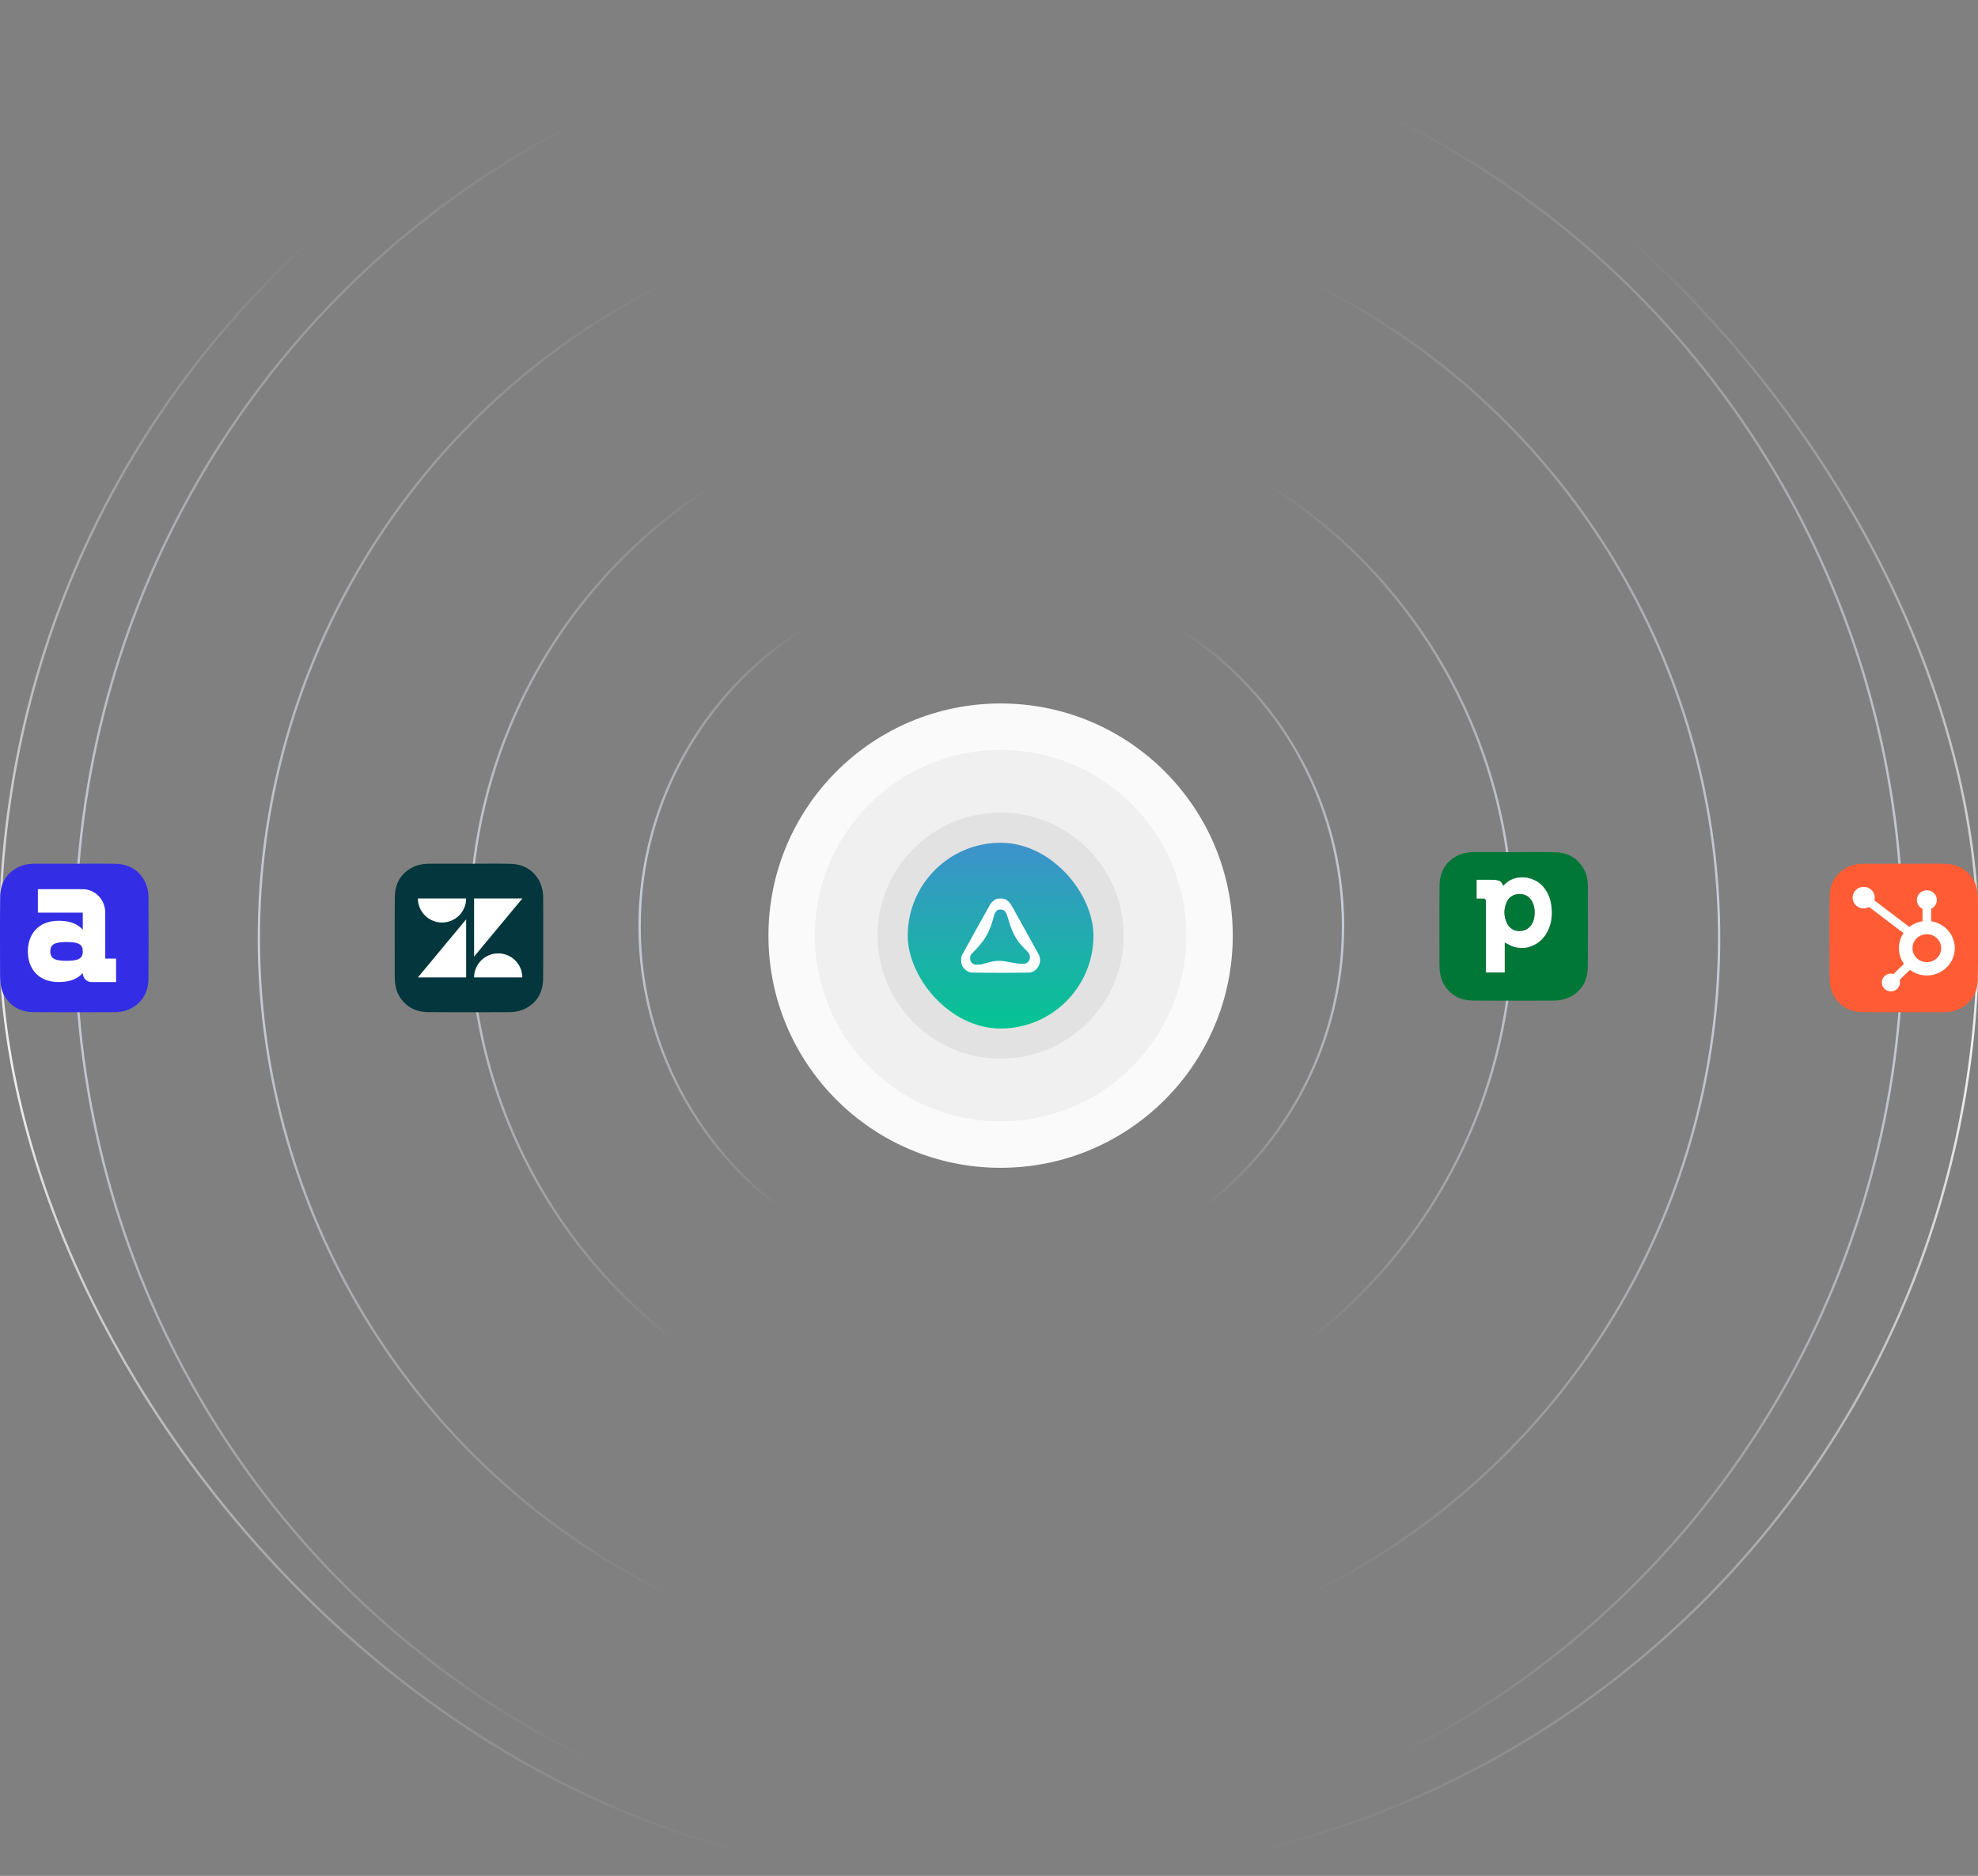 <svg xmlns="http://www.w3.org/2000/svg" width="852" height="808" fill="none"><rect width="100%" height="100%" fill="#808080" stroke="none"/><rect width="852" height="808" stroke="url(#a)" rx="404"></rect><circle cx="427" cy="399" r="224.5" stroke="url(#b)"></circle><circle cx="427" cy="399" r="151.5" stroke="url(#c)"></circle><circle cx="431" cy="403" r="100" fill="#FAFAFA"></circle><circle cx="431" cy="403" r="80" fill="#F0F0F0"></circle><circle cx="431" cy="403" r="53" fill="#E2E2E2"></circle><rect width="80" height="80" x="391" y="363" fill="url(#d)" rx="40"></rect><path fill="#fff" fill-rule="evenodd" d="M429.635 387.084c-.995.246-2.336 1.247-2.975 2.219-.261.397-11.886 21.279-12.194 21.903-.328.665-.462 1.333-.466 2.326-.007 1.655.415 2.74 1.494 3.842.819.837 1.804 1.377 2.78 1.523.944.142 24.508.135 25.399-.007 2.92-.466 4.975-3.8 4.139-6.713-.244-.851-.071-.523-3.929-7.459l-4.489-8.076c-.706-1.273-1.57-2.824-1.919-3.447-.348-.623-.972-1.75-1.384-2.504-1.509-2.755-2.842-3.713-5.137-3.691-.563.006-1.156.043-1.319.084Zm.374 4.795c-.852.313-1.553 1.229-1.836 2.399-.266 1.101-.783 2.934-.906 3.216-.075.171-.136.359-.136.419 0 .258-.892 2.468-1.495 3.703-.296.606-.523 1.016-1.305 2.347-.825 1.406-2.789 3.792-4.726 5.743-1.587 1.598-1.726 1.842-1.726 3.039 0 .72.039.96.205 1.28.259.499.719.953 1.265 1.247.393.212.534.229 1.756.217 1.381-.014 1.575-.052 4.27-.823 3.498-1.001 5.266-1.058 9.206-.296 3.312.641 4.659.814 5.979.766.867-.032 1.124-.079 1.517-.279 1.432-.728 1.976-2.376 1.283-3.884-.225-.488-.504-.846-1.208-1.549-2.852-2.849-3.282-3.36-4.484-5.335-1.448-2.378-2.3-4.52-3.745-9.417-.347-1.175-.677-1.817-1.167-2.264-.698-.638-1.849-.859-2.747-.529Z" clip-rule="evenodd"></path><g fill-rule="evenodd" clip-path="url(#e)" clip-rule="evenodd"><path fill="#007737" d="M651.996 367.034c5.88 0 11.761-.091 17.638.027 5.291.105 9.6 2.202 12.378 6.9 1.449 2.449 1.949 5.164 1.955 7.954.025 11.561.074 23.123-.033 34.684-.051 5.38-2.246 9.741-7.066 12.509-2.417 1.387-5.087 1.86-7.826 1.865-11.56.023-23.12.061-34.678-.031-4.714-.038-8.737-1.793-11.61-5.713-1.538-2.101-2.342-4.488-2.575-7.066a38.412 38.412 0 0 1-.152-3.427c-.006-11.113-.079-22.226.044-33.338.064-5.724 2.496-10.231 7.79-12.878 2.32-1.16 4.836-1.489 7.394-1.497 5.58-.017 11.161-.005 16.741-.005v.016Zm-11.964 51.827h8.095v-12.93c1.344.636 2.605 1.437 3.986 1.856 5.253 1.588 10.903-.722 13.872-5.569 2.188-3.575 2.713-7.502 2.288-11.586-.341-3.264-1.446-6.235-3.638-8.758-3.968-4.565-12.173-5.753-16.896-.535-.081.09-.18.164-.279.253-.614-1.472-1.024-2.004-2.056-2.304a8.291 8.291 0 0 0-2.134-.318c-2.095-.041-4.193-.014-6.289-.014h-.91v8.05h2.873c.726 0 1.088.353 1.088 1.059v30.796Z"></path><path fill="#fff" d="M640.038 418.871v-30.804c0-.705-.363-1.058-1.088-1.059h-2.877v-8.054h.918c2.095 0 4.19-.026 6.285.015.72.012 1.436.118 2.13.315 1.03.299 1.441.829 2.055 2.305.099-.09.197-.164.279-.253 4.72-5.22 12.921-4.033 16.885.535 2.19 2.523 3.294 5.494 3.634 8.76.425 4.086-.1 8.013-2.286 11.59-2.969 4.849-8.614 7.161-13.863 5.572-1.38-.417-2.643-1.216-3.983-1.856v12.934h-8.089Zm20.995-25.924c0-1.402-.236-2.999-1.006-4.464-1.18-2.246-3.018-3.465-5.6-3.399-2.556.064-4.463 1.252-5.471 3.596-1.248 2.901-1.249 5.877.075 8.77 1.043 2.277 2.852 3.572 5.405 3.564 2.6-.007 4.508-1.235 5.687-3.558.679-1.341.893-2.787.91-4.507v-.002Z"></path><path fill="#007737" d="M661.034 392.949c-.017 1.72-.231 3.167-.91 4.507-1.179 2.323-3.088 3.551-5.687 3.559-2.554.007-4.362-1.288-5.405-3.565-1.324-2.891-1.324-5.866-.076-8.77 1.008-2.343 2.916-3.529 5.472-3.595 2.582-.064 4.42 1.152 5.6 3.398.77 1.467 1.003 3.064 1.006 4.466Z"></path></g><g clip-path="url(#f)"><path fill="#03363D" fill-rule="evenodd" d="M201.996 372.034c5.88 0 11.761-.091 17.638.027 5.291.105 9.6 2.202 12.378 6.9 1.449 2.449 1.949 5.164 1.955 7.954.025 11.561.074 23.123-.033 34.684-.051 5.38-2.246 9.741-7.066 12.509-2.417 1.387-5.087 1.86-7.826 1.865-11.56.023-23.12.061-34.678-.031-4.714-.038-8.737-1.793-11.61-5.713-1.538-2.101-2.342-4.488-2.575-7.066a38.412 38.412 0 0 1-.152-3.427c-.006-11.113-.079-22.226.044-33.338.064-5.724 2.496-10.231 7.79-12.878 2.32-1.16 4.836-1.489 7.394-1.497 5.58-.017 11.161-.005 16.741-.005v.016Z" clip-rule="evenodd"></path><path fill="#fff" d="M200.788 395.974V421H180l20.788-25.026Zm0-8.974c0 5.719-4.645 10.35-10.381 10.35-5.737 0-10.407-4.631-10.407-10.35h20.788Zm3.424 34c0-5.719 4.645-10.35 10.381-10.35 5.737 0 10.382 4.631 10.382 10.35h-20.763Zm0-8.978V387H225l-20.788 25.022Z"></path></g><circle cx="426" cy="404" r="314.5" stroke="url(#g)"></circle><circle cx="426" cy="404" r="393.5" stroke="url(#h)"></circle><path fill="#FF5C35" fill-rule="evenodd" d="M819.996 372.033c5.88 0 11.761-.09 17.638.027 5.291.105 9.6 2.202 12.377 6.9 1.449 2.449 1.95 5.164 1.956 7.954.025 11.562.074 23.124-.034 34.684-.05 5.381-2.245 9.742-7.065 12.509-2.417 1.388-5.088 1.86-7.826 1.865-11.56.023-23.12.061-34.679-.031-4.713-.038-8.736-1.792-11.609-5.713-1.538-2.1-2.342-4.488-2.575-7.065a38.074 38.074 0 0 1-.152-3.427c-.006-11.113-.079-22.227.043-33.339.064-5.724 2.496-10.23 7.791-12.877 2.319-1.16 4.835-1.489 7.393-1.498 5.581-.017 11.161-.005 16.742-.005v.016Z" clip-rule="evenodd"></path><path fill="#fff" d="M831.811 396.81v-5.357c1.433-.661 2.437-2.075 2.437-3.717v-.124c0-2.266-1.9-4.119-4.221-4.119h-.127c-2.321 0-4.221 1.853-4.221 4.119v.124c0 1.642 1.004 3.057 2.437 3.717v5.358a12.109 12.109 0 0 0-5.691 2.444l-15.072-11.443c.1-.372.169-.756.17-1.159.003-2.567-2.126-4.65-4.756-4.653-2.629-.003-4.764 2.075-4.767 4.641-.003 2.566 2.126 4.649 4.755 4.653a4.805 4.805 0 0 0 2.346-.623l14.826 11.256a11.492 11.492 0 0 0-2 6.478c0 2.508.812 4.827 2.184 6.735l-4.509 4.4a3.967 3.967 0 0 0-1.118-.177c-2.161 0-3.913 1.71-3.913 3.819 0 2.108 1.752 3.818 3.913 3.818 2.161 0 3.913-1.71 3.913-3.818 0-.382-.075-.744-.182-1.091l4.46-4.353a12.16 12.16 0 0 0 7.289 2.414c6.647 0 12.036-5.259 12.036-11.747 0-5.873-4.421-10.725-10.189-11.595Zm-1.847 17.618c-3.408 0-6.171-2.697-6.171-6.023 0-3.326 2.763-6.023 6.171-6.023 3.408 0 6.171 2.697 6.171 6.023 0 3.326-2.763 6.023-6.171 6.023Z"></path><path fill="#332DE6" fill-rule="evenodd" d="M31.996 372.033c5.88 0 11.76-.09 17.638.027 5.29.105 9.6 2.202 12.377 6.9 1.45 2.449 1.95 5.164 1.956 7.954.025 11.562.074 23.124-.034 34.684-.05 5.381-2.245 9.742-7.065 12.509-2.418 1.388-5.088 1.86-7.826 1.865-11.56.023-23.12.061-34.678-.031-4.714-.038-8.737-1.792-11.61-5.713-1.538-2.1-2.342-4.488-2.575-7.065a38.296 38.296 0 0 1-.152-3.427c-.006-11.113-.079-22.227.043-33.339.064-5.724 2.496-10.23 7.791-12.877 2.32-1.16 4.835-1.489 7.393-1.498 5.581-.017 11.161-.005 16.742-.005v.016Z" clip-rule="evenodd"></path><path fill="#fff" fill-rule="evenodd" d="M28.67 413.835c-5.058 0-6.993-.931-6.993-4.039 0-3.106 1.935-4.038 6.994-4.038 5.059 0 6.994.932 6.994 4.038 0 3.108-1.935 4.039-6.994 4.039Zm16.663-20.737c0-5.577-4.33-10.098-9.674-10.098H16.316v10.097h19.345v7.379c-1.86-2.098-4.762-3.884-10.342-3.884-9.078 0-13.319 6.058-13.319 13.204C12 416.942 16.241 423 25.319 423c5.58 0 8.482-1.864 10.342-3.883 0 2.145 1.665 3.883 3.72 3.883H50v-10.097h-4.667v-19.805Z" clip-rule="evenodd"></path><defs><linearGradient id="a" x1="426" x2="426" y1="100.5" y2="808" gradientUnits="userSpaceOnUse"><stop stop-color="#F0F0F0" stop-opacity="0"></stop><stop offset=".5" stop-color="#F0F0F0"></stop><stop offset=".99" stop-color="#F0F0F0" stop-opacity="0"></stop></linearGradient><linearGradient id="b" x1="427" x2="427" y1="578" y2="204" gradientUnits="userSpaceOnUse"><stop stop-color="#F0F0F0" stop-opacity="0"></stop><stop offset=".5" stop-color="#C5CEDB"></stop><stop offset=".99" stop-color="#F0F0F0" stop-opacity="0"></stop></linearGradient><linearGradient id="c" x1="427" x2="427" y1="519.924" y2="267.267" gradientUnits="userSpaceOnUse"><stop stop-color="#F0F0F0" stop-opacity="0"></stop><stop offset=".5" stop-color="#C5CEDB"></stop><stop offset=".99" stop-color="#F0F0F0" stop-opacity="0"></stop></linearGradient><linearGradient id="d" x1="431" x2="431" y1="363" y2="443" gradientUnits="userSpaceOnUse"><stop stop-color="#3E92CC"></stop><stop offset="1" stop-color="#05C492"></stop></linearGradient><linearGradient id="g" x1="427.5" x2="430" y1="119.5" y2="694.5" gradientUnits="userSpaceOnUse"><stop stop-color="#F0F0F0" stop-opacity="0"></stop><stop offset=".5" stop-color="#C5CEDB"></stop><stop offset=".99" stop-color="#F0F0F0" stop-opacity="0"></stop></linearGradient><linearGradient id="h" x1="427.876" x2="431.003" y1="48.149" y2="767.356" gradientUnits="userSpaceOnUse"><stop stop-color="#F0F0F0" stop-opacity="0"></stop><stop offset=".5" stop-color="#C5CEDB"></stop><stop offset=".99" stop-color="#F0F0F0" stop-opacity="0"></stop></linearGradient><clipPath id="e"><path fill="#fff" d="M620 367h64v64h-64z"></path></clipPath><clipPath id="f"><path fill="#fff" d="M170 372h64v64h-64z"></path></clipPath></defs></svg>